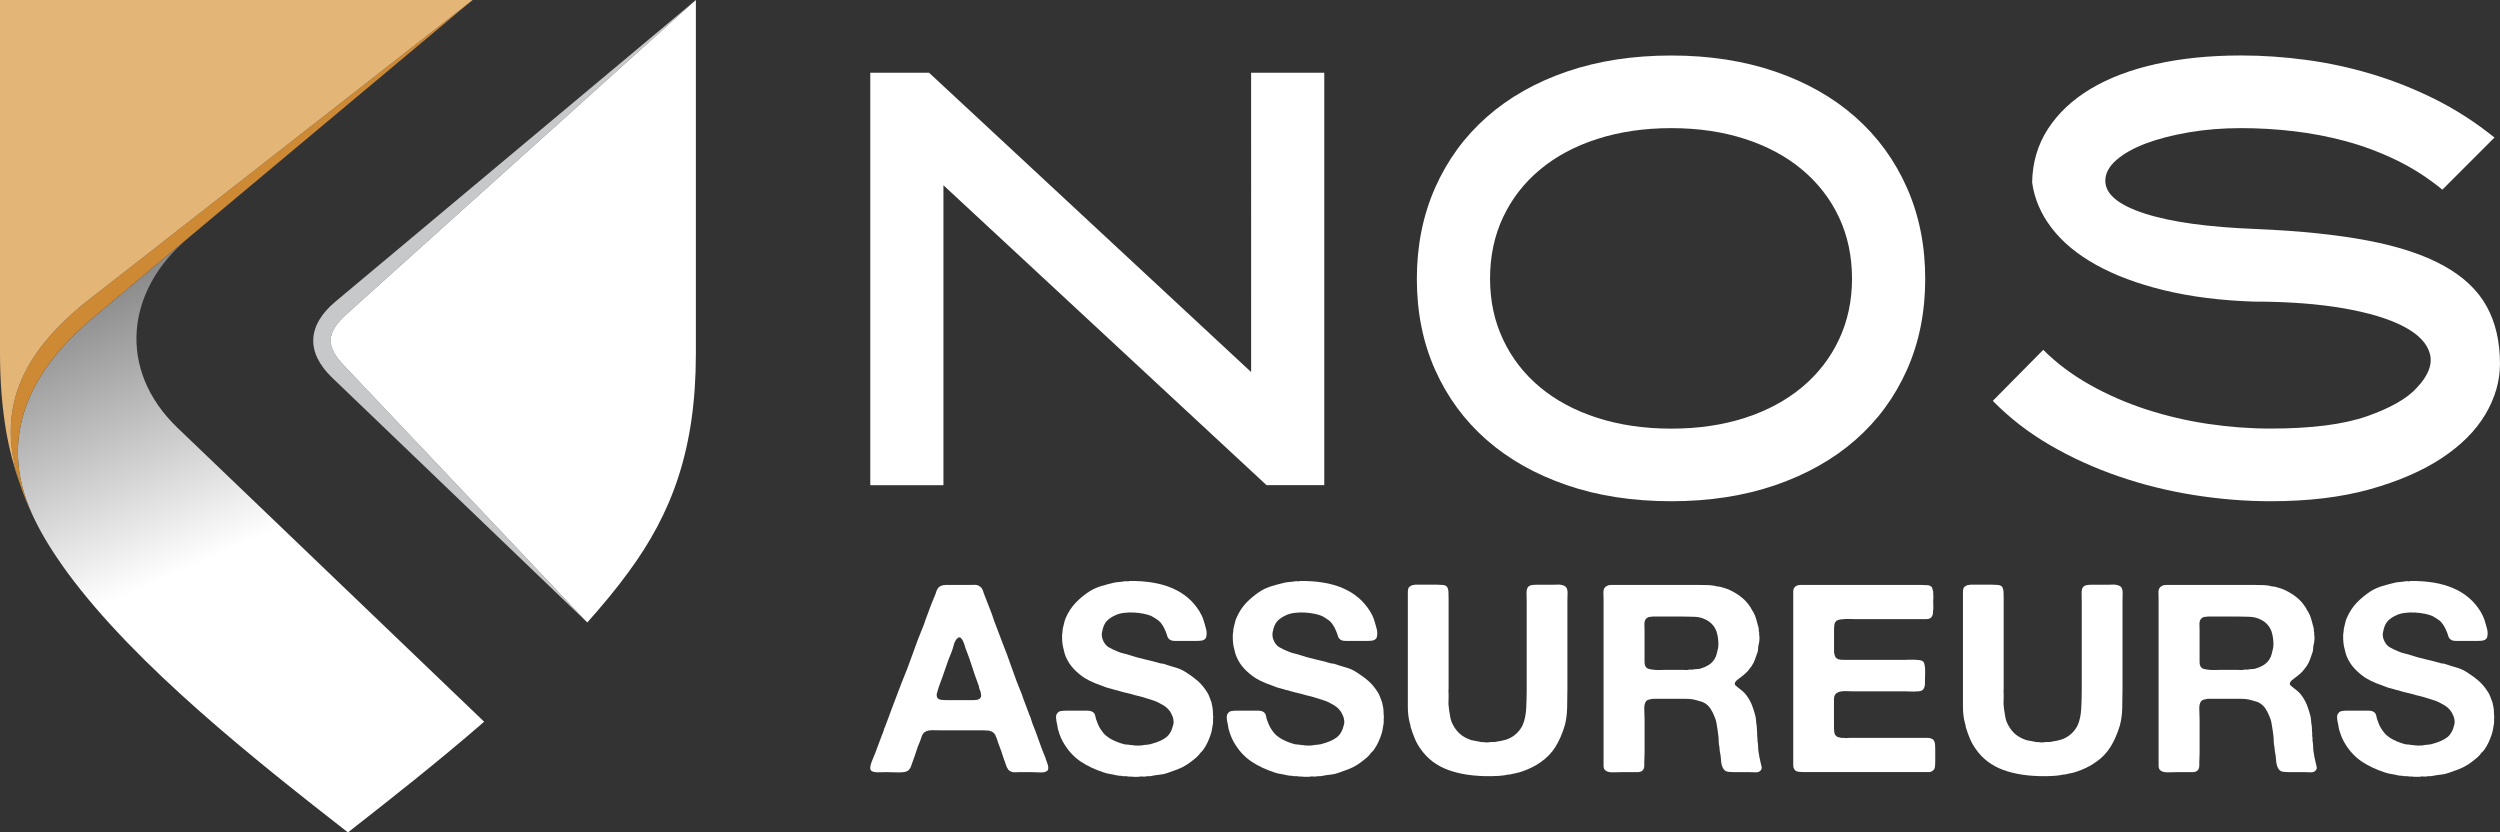 <?xml version="1.0" encoding="utf-8"?>
<!-- Generator: Adobe Illustrator 16.0.0, SVG Export Plug-In . SVG Version: 6.00 Build 0)  -->
<!DOCTYPE svg PUBLIC "-//W3C//DTD SVG 1.1//EN" "http://www.w3.org/Graphics/SVG/1.1/DTD/svg11.dtd">
<svg version="1.1" id="Calque_1" xmlns="http://www.w3.org/2000/svg" xmlns:xlink="http://www.w3.org/1999/xlink" x="0px" y="0px"
	 width="157.768px" height="52.531px" viewBox="4.448 80.484 157.768 52.531" enable-background="new 4.448 80.484 157.768 52.531"
	 xml:space="preserve">
<rect x="4.448" y="80.484" width="157.768" height="52.531" fill="#333333" stroke="none"/>
<g>
	<linearGradient id="SVGID_1_" gradientUnits="userSpaceOnUse" x1="18.871" y1="115.246" x2="9.537" y2="94.08">
		<stop  offset="0" style="stop-color:#FFFFFF"/>
		<stop  offset="1" style="stop-color:#6B6B6B"/>
	</linearGradient>
	<path fill="url(#SVGID_1_)" d="M6.477,112.934c0.594,1.301,1.359,2.489,2.221,3.678c4.364,5.934,11.945,11.906,17.707,16.404
		c2.643-2.068,5.666-4.441,8.596-6.986l-19.354-18.551c-3.811-3.656-3.273-8.674,0.688-11.984l-6.03,5.055
		C6.477,103.744,4.218,107.977,6.477,112.934L6.477,112.934z"/>
	<path fill="#CD8934" d="M10.305,100.548l6.03-5.055l17.938-15.009L9.617,99.744c-3.714,3.101-5.514,6.547-3.887,11.351
		c0.211,0.632,0.46,1.246,0.747,1.839C4.218,107.977,6.477,103.744,10.305,100.548L10.305,100.548z"/>
	<path fill="#E3B576" d="M20.547,80.484H11.74H4.448v22.304c0,1.778,0.134,3.405,0.383,4.882c0.21,1.225,0.517,2.354,0.899,3.425
		c-1.627-4.804,0.173-8.25,3.887-11.351l24.656-19.26H20.547z"/>
	<path fill="#C7C8CA" d="M25.62,99.514c-1.779,1.493-1.895,3.197-0.191,4.823L41.51,119.77L26.174,103.57
		c-1.186-1.225-1.147-2.084,0.135-3.252l22.054-19.834L25.62,99.514z"/>
	<path fill="#FFFFFF" d="M26.309,100.318c-1.282,1.168-1.32,2.027-0.135,3.252l15.335,16.197c0.938-1.054,1.818-2.104,2.584-3.158
		c2.775-3.754,4.27-7.793,4.27-13.821V80.484L26.309,100.318z"/>
	<g>
		<g>
			<path fill="#FFFFFF" d="M83.402,85.073h4.617V111.1h-3.645L63.986,92.175v18.927h-4.617V85.073h3.708l20.326,18.891
				L83.402,85.073L83.402,85.073z"/>
			<path fill="#FFFFFF" d="M109.919,112.115c-2.426,0-4.625-0.338-6.596-1.016c-1.971-0.677-3.654-1.625-5.054-2.85
				c-1.397-1.225-2.483-2.699-3.254-4.426s-1.154-3.639-1.154-5.737s0.386-4.017,1.154-5.755c0.771-1.737,1.854-3.225,3.254-4.46
				c1.399-1.236,3.084-2.192,5.056-2.869c1.971-0.676,4.17-1.015,6.596-1.015c2.399,0,4.588,0.339,6.559,1.015
				c1.971,0.677,3.656,1.633,5.055,2.869c1.4,1.235,2.484,2.723,3.254,4.46c0.771,1.738,1.154,3.656,1.154,5.755
				c0,2.101-0.385,4.013-1.154,5.737c-0.77,1.727-1.854,3.201-3.254,4.426c-1.397,1.225-3.084,2.174-5.055,2.852
				C114.509,111.777,112.32,112.115,109.919,112.115z M109.919,88.57c-1.703,0-3.26,0.229-4.67,0.683
				c-1.412,0.453-2.619,1.101-3.621,1.938c-1.004,0.839-1.778,1.839-2.325,3.002c-0.55,1.164-0.822,2.457-0.822,3.877
				c0,1.396,0.272,2.678,0.822,3.841c0.547,1.165,1.321,2.166,2.325,3.004c1.002,0.838,2.209,1.483,3.621,1.938
				c1.41,0.453,2.967,0.681,4.67,0.681c1.701,0,3.252-0.228,4.652-0.681c1.398-0.453,2.6-1.101,3.604-1.938
				c1.003-0.838,1.777-1.839,2.326-3.004c0.547-1.163,0.822-2.443,0.822-3.841c0-1.42-0.275-2.713-0.822-3.877
				c-0.549-1.163-1.323-2.163-2.326-3.002c-1.004-0.838-2.204-1.484-3.604-1.938C113.171,88.799,111.621,88.57,109.919,88.57z"/>
			<path fill="#FFFFFF" d="M147.736,112.115c-1.586,0-3.195-0.129-4.828-0.389c-1.633-0.259-3.219-0.651-4.758-1.181
				c-1.539-0.528-2.986-1.187-4.338-1.974c-1.354-0.787-2.553-1.717-3.604-2.79l3.184-3.22c0.84,0.84,1.82,1.576,2.939,2.205
				s2.309,1.148,3.567,1.557s2.554,0.712,3.884,0.91c1.327,0.197,2.645,0.297,3.952,0.297c2.588,0,4.623-0.262,6.104-0.783
				s2.524-1.12,3.131-1.794c0.723-0.767,0.998-1.479,0.822-2.142c-0.174-0.662-0.729-1.237-1.66-1.726
				c-0.935-0.487-2.205-0.87-3.814-1.149c-1.609-0.277-3.486-0.418-5.631-0.418c-2.1-0.069-3.988-0.309-5.668-0.717
				s-3.113-0.945-4.303-1.609s-2.123-1.439-2.799-2.326c-0.678-0.887-1.084-1.842-1.226-2.868c0.022-1.26,0.354-2.385,0.996-3.376
				c0.644-0.991,1.533-1.831,2.679-2.52c1.143-0.688,2.518-1.213,4.127-1.573c1.608-0.361,3.403-0.544,5.389-0.544
				c1.352,0,2.723,0.095,4.109,0.281c1.385,0.186,2.764,0.483,4.129,0.893c1.362,0.408,2.698,0.938,4.006,1.591
				c1.305,0.653,2.553,1.458,3.742,2.414l-3.289,3.289c-0.908-0.746-1.884-1.37-2.92-1.872c-1.039-0.501-2.101-0.896-3.185-1.189
				c-1.084-0.291-2.183-0.5-3.289-0.629s-2.209-0.193-3.306-0.193c-1.168,0-2.264,0.089-3.289,0.264
				c-1.026,0.175-1.93,0.408-2.711,0.699c-0.78,0.292-1.405,0.643-1.873,1.05c-0.467,0.408-0.698,0.847-0.698,1.312
				c0,0.84,0.828,1.528,2.483,2.064c1.656,0.537,4.013,0.863,7.066,0.979c2.752,0.117,5.102,0.362,7.049,0.734
				c1.947,0.374,3.539,0.904,4.775,1.592c1.236,0.688,2.135,1.541,2.693,2.555c0.561,1.015,0.84,2.222,0.84,3.621
				c0,1.097-0.31,2.162-0.926,3.201c-0.619,1.037-1.541,1.959-2.765,2.764c-1.226,0.805-2.735,1.457-4.53,1.959
				C152.201,111.864,150.115,112.115,147.736,112.115z"/>
		</g>
		<g>
			<path fill="#FFFFFF" d="M70.463,128.434c0.011,0.045,0.03,0.1,0.058,0.166c0.028,0.065,0.05,0.135,0.066,0.207
				s0.02,0.142,0.009,0.207c-0.012,0.066-0.05,0.116-0.116,0.149c-0.089,0.056-0.235,0.077-0.439,0.065
				c-0.205-0.011-0.374-0.017-0.507-0.017h-0.779c-0.089,0-0.169,0.003-0.241,0.009c-0.071,0.006-0.141-0.003-0.207-0.025
				c-0.122-0.032-0.21-0.1-0.266-0.198c-0.056-0.088-0.097-0.183-0.124-0.282c-0.028-0.1-0.064-0.199-0.108-0.299
				c-0.056-0.177-0.113-0.354-0.174-0.53c-0.061-0.176-0.125-0.349-0.191-0.515c-0.032-0.1-0.063-0.189-0.091-0.273
				c-0.028-0.082-0.058-0.158-0.091-0.225c-0.033-0.066-0.083-0.124-0.149-0.174c-0.066-0.051-0.155-0.086-0.266-0.108
				c-0.056,0-0.108-0.002-0.158-0.008s-0.102-0.009-0.157-0.009H63.91c-0.188,0-0.39-0.002-0.605-0.008
				c-0.215-0.006-0.385,0.035-0.506,0.123c-0.089,0.066-0.149,0.155-0.183,0.267c-0.033,0.11-0.072,0.222-0.116,0.332
				c-0.089,0.188-0.163,0.385-0.224,0.589c-0.062,0.205-0.131,0.406-0.208,0.605c-0.044,0.11-0.086,0.228-0.124,0.349
				c-0.039,0.122-0.103,0.216-0.191,0.282c-0.055,0.044-0.135,0.074-0.24,0.092s-0.222,0.023-0.349,0.023s-0.257-0.002-0.39-0.008
				c-0.133-0.006-0.249-0.009-0.349-0.009c-0.144,0-0.318,0.003-0.522,0.009c-0.205,0.006-0.352-0.02-0.439-0.074
				c-0.056-0.033-0.086-0.084-0.092-0.149s0-0.136,0.017-0.207c0.017-0.072,0.036-0.142,0.059-0.208
				c0.021-0.066,0.044-0.121,0.066-0.166c0.11-0.254,0.213-0.514,0.307-0.779c0.094-0.265,0.19-0.525,0.29-0.779
				c0.044-0.088,0.077-0.178,0.1-0.267c0.022-0.088,0.056-0.177,0.1-0.265c0.089-0.232,0.177-0.471,0.266-0.715
				c0.089-0.242,0.177-0.48,0.266-0.713c0.088-0.222,0.171-0.439,0.249-0.655c0.077-0.216,0.16-0.435,0.249-0.655
				c0.254-0.607,0.489-1.223,0.705-1.842c0.216-0.619,0.45-1.232,0.705-1.842c0.022-0.055,0.039-0.105,0.05-0.149
				c0.011-0.044,0.027-0.094,0.05-0.149c0.088-0.231,0.177-0.47,0.266-0.713c0.088-0.242,0.183-0.48,0.282-0.713
				c0.055-0.121,0.102-0.246,0.141-0.373s0.107-0.229,0.207-0.309c0.056-0.033,0.128-0.061,0.216-0.083
				c0.022-0.011,0.044-0.015,0.066-0.008c0.022,0.006,0.044,0.003,0.066-0.009h1.46c0.122,0,0.246-0.002,0.374-0.008
				c0.127-0.007,0.229,0.02,0.307,0.073c0.122,0.066,0.202,0.164,0.241,0.291c0.038,0.127,0.085,0.257,0.141,0.39
				c0.077,0.188,0.149,0.373,0.216,0.557c0.067,0.183,0.138,0.367,0.216,0.556c0.021,0.066,0.044,0.134,0.066,0.199
				c0.021,0.065,0.044,0.133,0.066,0.199c0.088,0.222,0.171,0.44,0.249,0.655c0.077,0.215,0.16,0.435,0.248,0.654
				c0.222,0.555,0.429,1.112,0.623,1.676c0.193,0.564,0.406,1.123,0.639,1.678c0.021,0.043,0.035,0.084,0.041,0.123
				s0.02,0.08,0.042,0.125c0.066,0.178,0.133,0.354,0.199,0.531c0.066,0.176,0.132,0.354,0.198,0.53
				c0.045,0.089,0.078,0.174,0.1,0.257s0.05,0.17,0.083,0.258c0.144,0.354,0.276,0.709,0.398,1.063s0.255,0.703,0.398,1.046
				c0.022,0.032,0.033,0.063,0.033,0.091C70.433,128.37,70.441,128.398,70.463,128.434z M66.166,124.633
				c0.144-0.055,0.21-0.148,0.199-0.281c-0.011-0.133-0.044-0.26-0.1-0.382c-0.022-0.044-0.033-0.086-0.033-0.125
				c0-0.038-0.011-0.079-0.033-0.124c-0.144-0.376-0.276-0.758-0.398-1.146c-0.121-0.388-0.26-0.773-0.414-1.161
				c-0.022-0.055-0.045-0.124-0.066-0.207c-0.022-0.083-0.05-0.16-0.083-0.232c-0.033-0.072-0.072-0.136-0.116-0.19
				c-0.045-0.056-0.1-0.083-0.166-0.083c-0.022,0.021-0.045,0.039-0.066,0.05c-0.022,0.013-0.045,0.028-0.066,0.05
				c-0.089,0.111-0.152,0.244-0.191,0.398c-0.038,0.154-0.085,0.305-0.141,0.447c-0.133,0.311-0.252,0.625-0.356,0.945
				c-0.105,0.321-0.219,0.643-0.341,0.963c-0.044,0.11-0.083,0.219-0.116,0.323c-0.033,0.104-0.066,0.22-0.099,0.341
				c-0.033,0.088-0.028,0.188,0.017,0.299c0.055,0.077,0.146,0.121,0.273,0.133s0.257,0.017,0.39,0.017h1.261c0.1,0,0.211,0,0.332,0
				C65.972,124.666,66.077,124.655,66.166,124.633z"/>
			<path fill="#FFFFFF" d="M75.707,117.15c2.146-0.033,3.624,0.603,4.43,1.908c0.111,0.176,0.197,0.358,0.258,0.547
				c0.061,0.188,0.119,0.393,0.174,0.612c0.021,0.091,0.031,0.191,0.025,0.308c-0.006,0.117-0.031,0.203-0.074,0.258
				c-0.057,0.066-0.133,0.107-0.232,0.125c-0.099,0.017-0.211,0.023-0.332,0.023h-1.047c-0.1,0-0.197,0-0.297,0
				c-0.1,0-0.184-0.011-0.25-0.033c-0.133-0.055-0.215-0.144-0.248-0.266c-0.033-0.121-0.078-0.242-0.133-0.363
				c-0.044-0.111-0.105-0.228-0.183-0.35c-0.078-0.122-0.16-0.216-0.249-0.281c-0.155-0.111-0.305-0.205-0.448-0.283
				c-0.133-0.055-0.296-0.102-0.489-0.141c-0.193-0.039-0.393-0.063-0.598-0.074c-0.204-0.012-0.406-0.006-0.605,0.018
				c-0.199,0.021-0.376,0.064-0.53,0.132c-0.255,0.11-0.451,0.241-0.59,0.39c-0.138,0.15-0.234,0.375-0.29,0.674
				c-0.022,0.076-0.027,0.162-0.017,0.256c0.01,0.095,0.027,0.17,0.05,0.225c0.089,0.232,0.213,0.396,0.373,0.49
				c0.16,0.094,0.352,0.185,0.572,0.273c0.122,0.055,0.246,0.096,0.374,0.123c0.127,0.028,0.257,0.064,0.39,0.108
				c0.299,0.101,0.605,0.187,0.921,0.257c0.315,0.072,0.628,0.152,0.938,0.241c0.056,0.021,0.11,0.032,0.166,0.032
				s0.11,0.012,0.166,0.033c0.22,0.077,0.451,0.148,0.689,0.215c0.238,0.067,0.451,0.162,0.639,0.283
				c0.299,0.188,0.555,0.377,0.771,0.563c0.215,0.188,0.418,0.432,0.605,0.729c0.055,0.088,0.102,0.188,0.141,0.299
				s0.08,0.222,0.125,0.332c0.012,0.033,0.016,0.063,0.016,0.092c0,0.027,0.006,0.053,0.018,0.074
				c0.043,0.179,0.064,0.399,0.064,0.666c0.021,0.056,0.021,0.109,0,0.166v0.299c-0.021,0.121-0.041,0.236-0.059,0.348
				c-0.016,0.111-0.041,0.223-0.074,0.332c-0.066,0.199-0.139,0.382-0.215,0.548c-0.078,0.166-0.172,0.326-0.283,0.481
				c-0.045,0.056-0.088,0.103-0.133,0.141c-0.045,0.039-0.082,0.086-0.115,0.143c-0.057,0.065-0.117,0.129-0.184,0.189
				s-0.139,0.119-0.215,0.174c-0.057,0.045-0.113,0.09-0.174,0.133c-0.063,0.045-0.125,0.09-0.191,0.133
				c-0.189,0.123-0.385,0.223-0.59,0.3s-0.418,0.155-0.639,0.231c-0.155,0.057-0.315,0.092-0.481,0.107s-0.332,0.042-0.498,0.074
				c-0.077,0.021-0.151,0.031-0.224,0.024c-0.072-0.005-0.141,0.003-0.207,0.025h-0.133c-0.022,0-0.053-0.003-0.092-0.009
				s-0.069-0.004-0.091,0.009c-0.056,0.011-0.149,0.017-0.282,0.017c-0.133,0-0.227-0.006-0.282-0.017h-0.166
				c-0.077-0.022-0.157-0.03-0.24-0.025c-0.083,0.007-0.158-0.003-0.225-0.024c-0.055,0-0.104-0.002-0.149-0.008
				c-0.044-0.006-0.094-0.015-0.148-0.024c-0.133-0.033-0.271-0.062-0.415-0.083c-0.145-0.021-0.277-0.057-0.398-0.1
				c-0.542-0.178-1.018-0.4-1.427-0.672c-0.41-0.271-0.753-0.629-1.029-1.07c-0.177-0.266-0.315-0.581-0.415-0.946
				c-0.021-0.065-0.035-0.133-0.041-0.198c-0.006-0.066-0.02-0.139-0.042-0.216c-0.021-0.089-0.038-0.196-0.049-0.323
				c-0.012-0.128,0.011-0.225,0.065-0.291c0.056-0.089,0.136-0.141,0.241-0.156c0.104-0.018,0.224-0.025,0.356-0.025h1.046
				c0.088,0,0.183,0,0.281,0c0.1,0,0.188,0.018,0.266,0.05c0.122,0.056,0.193,0.146,0.216,0.272
				c0.022,0.129,0.061,0.259,0.116,0.392c0.044,0.133,0.1,0.254,0.166,0.364c0.066,0.111,0.139,0.216,0.216,0.314
				c0.056,0.066,0.116,0.129,0.183,0.184c0.066,0.056,0.133,0.105,0.199,0.148c0.243,0.155,0.542,0.282,0.896,0.383
				c0.077,0.021,0.152,0.033,0.225,0.033c0.071,0,0.151,0.01,0.24,0.032h0.083c0.089,0.022,0.21,0.033,0.365,0.033
				c0.154,0,0.276-0.011,0.365-0.033c0.033-0.011,0.088-0.017,0.166-0.017c0.055-0.012,0.113-0.021,0.174-0.025
				s0.119-0.02,0.174-0.041c0.376-0.1,0.675-0.232,0.896-0.398c0.221-0.166,0.377-0.441,0.465-0.828
				c0.021-0.078,0.025-0.166,0.008-0.267c-0.016-0.1-0.035-0.177-0.057-0.231c-0.111-0.299-0.299-0.531-0.565-0.697
				c-0.033-0.021-0.094-0.055-0.183-0.1c-0.166-0.101-0.352-0.181-0.556-0.24c-0.205-0.061-0.406-0.125-0.605-0.191
				c-0.078-0.021-0.152-0.041-0.225-0.058c-0.073-0.017-0.152-0.036-0.24-0.058c-0.177-0.057-0.356-0.104-0.539-0.143
				c-0.183-0.038-0.357-0.085-0.523-0.141c-0.055-0.022-0.099-0.033-0.132-0.033s-0.072-0.012-0.116-0.033
				c-0.089-0.021-0.169-0.044-0.241-0.066c-0.072-0.021-0.152-0.043-0.24-0.065c-0.255-0.089-0.498-0.181-0.73-0.274
				c-0.232-0.094-0.448-0.201-0.646-0.322c-0.255-0.166-0.487-0.359-0.697-0.582c-0.21-0.221-0.376-0.475-0.498-0.762
				c-0.044-0.101-0.077-0.203-0.1-0.309c-0.022-0.104-0.05-0.219-0.083-0.34c-0.022-0.1-0.039-0.243-0.05-0.432
				c-0.011-0.188-0.006-0.344,0.017-0.465c0.011-0.045,0.017-0.109,0.017-0.199c0.033-0.121,0.061-0.236,0.083-0.349
				c0.022-0.11,0.056-0.221,0.1-0.332c0.166-0.387,0.379-0.716,0.639-0.987c0.26-0.271,0.562-0.517,0.904-0.737
				c0.222-0.134,0.459-0.237,0.714-0.315c0.254-0.076,0.525-0.148,0.813-0.215c0.11-0.021,0.218-0.036,0.323-0.042
				c0.104-0.006,0.213-0.021,0.323-0.041c0.033-0.012,0.086-0.012,0.158,0C75.637,117.178,75.684,117.172,75.707,117.15z"/>
			<path fill="#FFFFFF" d="M86.475,117.15c2.146-0.033,3.623,0.603,4.43,1.908c0.111,0.176,0.197,0.358,0.259,0.547
				c0.061,0.188,0.119,0.393,0.174,0.612c0.021,0.091,0.031,0.191,0.024,0.308c-0.006,0.117-0.03,0.203-0.073,0.258
				c-0.058,0.066-0.134,0.107-0.232,0.125c-0.1,0.017-0.211,0.023-0.332,0.023h-1.045c-0.1,0-0.199,0-0.299,0
				c-0.101,0-0.185-0.011-0.25-0.033c-0.133-0.055-0.215-0.144-0.248-0.266c-0.033-0.121-0.078-0.242-0.133-0.363
				c-0.045-0.111-0.105-0.228-0.185-0.35c-0.076-0.122-0.16-0.216-0.248-0.281c-0.153-0.111-0.305-0.205-0.446-0.283
				c-0.134-0.055-0.297-0.102-0.49-0.141s-0.394-0.063-0.598-0.074c-0.205-0.012-0.406-0.006-0.605,0.018
				c-0.199,0.021-0.375,0.064-0.531,0.132c-0.254,0.11-0.451,0.241-0.588,0.39c-0.139,0.15-0.236,0.375-0.291,0.674
				c-0.021,0.076-0.027,0.162-0.016,0.256c0.01,0.095,0.026,0.17,0.049,0.225c0.088,0.232,0.213,0.396,0.373,0.49
				s0.352,0.185,0.572,0.273c0.123,0.055,0.246,0.096,0.373,0.123c0.127,0.028,0.258,0.064,0.391,0.108
				c0.299,0.101,0.605,0.187,0.922,0.257c0.314,0.072,0.627,0.152,0.936,0.241c0.057,0.021,0.111,0.032,0.166,0.032
				c0.057,0,0.111,0.012,0.166,0.033c0.223,0.077,0.451,0.148,0.689,0.215c0.238,0.067,0.451,0.162,0.639,0.283
				c0.299,0.188,0.557,0.377,0.771,0.563c0.215,0.188,0.418,0.432,0.604,0.729c0.056,0.088,0.103,0.188,0.142,0.299
				s0.08,0.222,0.125,0.332c0.012,0.033,0.018,0.063,0.018,0.092c0,0.027,0.004,0.053,0.016,0.074
				c0.045,0.178,0.066,0.397,0.066,0.664c0.021,0.056,0.021,0.109,0,0.166v0.299c-0.021,0.121-0.041,0.236-0.059,0.348
				c-0.017,0.111-0.041,0.223-0.074,0.332c-0.066,0.199-0.139,0.382-0.215,0.548c-0.078,0.166-0.172,0.326-0.283,0.481
				c-0.043,0.056-0.088,0.103-0.133,0.141c-0.043,0.039-0.082,0.086-0.115,0.143c-0.057,0.065-0.117,0.129-0.184,0.189
				c-0.067,0.061-0.14,0.119-0.215,0.174c-0.058,0.045-0.113,0.09-0.175,0.133c-0.063,0.045-0.125,0.09-0.19,0.133
				c-0.188,0.123-0.385,0.223-0.59,0.3c-0.203,0.077-0.416,0.155-0.64,0.231c-0.153,0.057-0.313,0.092-0.479,0.107
				s-0.332,0.042-0.498,0.074c-0.078,0.021-0.152,0.031-0.226,0.024c-0.071-0.005-0.141,0.003-0.207,0.025h-0.133
				c-0.021,0-0.054-0.003-0.09-0.009c-0.039-0.006-0.07-0.004-0.093,0.009c-0.057,0.011-0.149,0.017-0.282,0.017
				c-0.134,0-0.228-0.006-0.281-0.017h-0.166c-0.077-0.022-0.157-0.03-0.239-0.025c-0.084,0.007-0.158-0.003-0.226-0.024
				c-0.056,0-0.104-0.002-0.147-0.008c-0.045-0.006-0.095-0.015-0.15-0.024c-0.133-0.033-0.271-0.062-0.414-0.083
				c-0.145-0.021-0.277-0.057-0.398-0.1c-0.543-0.178-1.018-0.4-1.426-0.672c-0.41-0.271-0.754-0.629-1.029-1.07
				c-0.178-0.267-0.316-0.581-0.416-0.946c-0.021-0.065-0.035-0.133-0.041-0.198c-0.006-0.066-0.02-0.139-0.041-0.216
				c-0.021-0.089-0.039-0.196-0.049-0.324c-0.012-0.127,0.01-0.224,0.064-0.29c0.057-0.089,0.137-0.141,0.242-0.156
				c0.104-0.018,0.223-0.025,0.355-0.025h1.047c0.088,0,0.182,0,0.281,0c0.099,0,0.188,0.018,0.267,0.05
				c0.121,0.056,0.192,0.146,0.215,0.272c0.021,0.129,0.061,0.259,0.117,0.392c0.043,0.133,0.1,0.254,0.166,0.364
				c0.065,0.111,0.137,0.216,0.215,0.314c0.055,0.066,0.115,0.129,0.182,0.184c0.066,0.056,0.133,0.104,0.199,0.148
				c0.244,0.155,0.543,0.282,0.896,0.383c0.078,0.021,0.152,0.032,0.226,0.032c0.072,0,0.151,0.011,0.24,0.033h0.084
				c0.088,0.022,0.209,0.033,0.362,0.033c0.156,0,0.276-0.011,0.365-0.033c0.032-0.011,0.088-0.017,0.166-0.017
				c0.055-0.012,0.112-0.021,0.174-0.025s0.119-0.02,0.176-0.041c0.375-0.1,0.675-0.232,0.896-0.398
				c0.223-0.166,0.377-0.441,0.465-0.828c0.021-0.078,0.025-0.166,0.008-0.267c-0.016-0.1-0.035-0.177-0.057-0.231
				c-0.111-0.299-0.299-0.531-0.564-0.697c-0.033-0.021-0.094-0.055-0.184-0.1c-0.166-0.101-0.35-0.181-0.555-0.24
				c-0.205-0.061-0.406-0.125-0.605-0.191c-0.078-0.021-0.152-0.041-0.225-0.058c-0.074-0.017-0.152-0.036-0.24-0.058
				c-0.178-0.057-0.357-0.104-0.539-0.143c-0.184-0.038-0.357-0.085-0.523-0.141c-0.055-0.022-0.1-0.033-0.133-0.033
				s-0.072-0.012-0.115-0.033c-0.09-0.021-0.17-0.044-0.24-0.066c-0.072-0.021-0.151-0.043-0.242-0.065
				c-0.254-0.089-0.495-0.181-0.729-0.274c-0.232-0.094-0.449-0.201-0.646-0.322c-0.256-0.166-0.488-0.359-0.697-0.582
				c-0.211-0.221-0.377-0.475-0.498-0.762c-0.045-0.101-0.078-0.203-0.1-0.309c-0.023-0.104-0.051-0.219-0.084-0.34
				c-0.021-0.1-0.039-0.243-0.049-0.432c-0.012-0.188-0.006-0.344,0.016-0.465c0.012-0.045,0.018-0.109,0.018-0.199
				c0.033-0.121,0.061-0.236,0.082-0.349c0.023-0.11,0.057-0.221,0.1-0.332c0.166-0.387,0.379-0.716,0.639-0.987
				c0.26-0.271,0.563-0.517,0.904-0.738c0.221-0.133,0.459-0.236,0.715-0.314c0.254-0.076,0.523-0.148,0.813-0.215
				c0.109-0.021,0.219-0.036,0.322-0.042c0.105-0.006,0.213-0.021,0.324-0.041c0.033-0.013,0.086-0.013,0.158,0
				C86.406,117.178,86.453,117.172,86.475,117.15z"/>
			<path fill="#FFFFFF" d="M93.742,117.382h1.41c0.121,0,0.24,0.007,0.357,0.017c0.115,0.013,0.201,0.051,0.256,0.117
				c0.057,0.088,0.086,0.201,0.092,0.34s0.008,0.279,0.008,0.424v1.676v3.418v0.581c0,0.044-0.002,0.091-0.008,0.141
				s-0.002,0.097,0.008,0.142v0.266c0,0.1-0.002,0.205-0.008,0.314c-0.006,0.111,0.002,0.211,0.025,0.3
				c0,0.077,0.006,0.139,0.016,0.183c0.023,0.122,0.043,0.243,0.059,0.365c0.019,0.122,0.047,0.243,0.092,0.365
				c0.121,0.287,0.279,0.525,0.474,0.713c0.192,0.188,0.451,0.338,0.771,0.447c0.088,0.022,0.177,0.039,0.267,0.051
				c0.088,0.011,0.176,0.027,0.267,0.05c0.055,0.022,0.104,0.03,0.147,0.024c0.045-0.006,0.094-0.002,0.149,0.009
				c0.043,0.011,0.115,0.014,0.215,0.008c0.101-0.005,0.166-0.015,0.199-0.024h0.25c0.088-0.021,0.176-0.039,0.264-0.05
				c0.091-0.011,0.173-0.026,0.25-0.05c0.154-0.033,0.275-0.071,0.365-0.116c0.199-0.088,0.373-0.207,0.521-0.356
				c0.15-0.148,0.27-0.317,0.357-0.506c0.121-0.287,0.192-0.627,0.217-1.021c0.021-0.394,0.033-0.8,0.033-1.22v-3.303v-2.224
				c0-0.155-0.004-0.326-0.01-0.515c-0.007-0.188,0.024-0.326,0.092-0.415c0.055-0.066,0.133-0.107,0.231-0.124
				c0.099-0.018,0.209-0.025,0.332-0.025h1.063c0.088,0,0.174-0.002,0.256-0.008c0.084-0.006,0.164,0.003,0.24,0.023
				c0.155,0.033,0.256,0.09,0.299,0.166c0.057,0.09,0.08,0.215,0.076,0.375c-0.006,0.16-0.011,0.307-0.011,0.438v2.224v3.353
				c0,0.42-0.006,0.829-0.016,1.228c-0.013,0.398-0.062,0.758-0.149,1.079c-0.154,0.521-0.351,0.972-0.589,1.353
				c-0.237,0.382-0.551,0.705-0.938,0.971c-0.344,0.244-0.748,0.443-1.211,0.598c-0.1,0.033-0.203,0.062-0.309,0.084
				c-0.104,0.021-0.207,0.043-0.307,0.065c-0.066,0.022-0.129,0.033-0.189,0.033c-0.063,0-0.125,0.011-0.191,0.032
				c-0.133,0.021-0.282,0.039-0.448,0.051c-0.164,0.011-0.326,0.017-0.479,0.017c-1.052,0.011-1.947-0.119-2.688-0.39
				c-0.742-0.271-1.322-0.711-1.742-1.319c-0.146-0.198-0.265-0.407-0.356-0.622c-0.095-0.216-0.181-0.451-0.258-0.706
				c-0.021-0.055-0.033-0.102-0.033-0.141s-0.01-0.086-0.033-0.142c-0.088-0.31-0.133-0.658-0.133-1.045c0-0.388,0-0.774,0-1.162
				v-4.629v-1.162c0-0.109,0-0.219,0-0.322c0-0.105,0.018-0.191,0.051-0.258c0.066-0.077,0.154-0.133,0.266-0.166
				c0.021,0,0.043,0,0.066,0C93.697,117.398,93.719,117.395,93.742,117.382z"/>
			<path fill="#FFFFFF" d="M115.611,128.848c0.023,0.066,0.02,0.129-0.008,0.184c-0.027,0.056-0.059,0.094-0.092,0.115
				c-0.066,0.057-0.156,0.08-0.273,0.076c-0.115-0.007-0.234-0.01-0.355-0.01h-0.914c-0.176,0-0.331-0.008-0.465-0.023
				c-0.133-0.017-0.231-0.082-0.299-0.191c-0.088-0.145-0.137-0.32-0.147-0.531c-0.013-0.21-0.039-0.408-0.082-0.597
				c0-0.044-0.004-0.086-0.011-0.125c-0.006-0.038-0.008-0.074-0.008-0.106c-0.033-0.134-0.049-0.274-0.049-0.424
				c0-0.148-0.012-0.285-0.033-0.406c-0.012-0.033-0.018-0.084-0.018-0.149c-0.021-0.121-0.041-0.246-0.059-0.373
				c-0.016-0.127-0.041-0.251-0.074-0.373c-0.088-0.255-0.193-0.481-0.314-0.681c-0.123-0.199-0.293-0.35-0.516-0.448
				c-0.055-0.021-0.109-0.038-0.166-0.05c-0.055-0.012-0.115-0.027-0.182-0.051c-0.199-0.065-0.43-0.1-0.689-0.1
				c-0.259,0-0.516,0-0.771,0h-1.358c-0.09,0.021-0.166,0.039-0.231,0.05c-0.066,0.013-0.123,0.046-0.166,0.101
				c-0.091,0.11-0.127,0.281-0.117,0.515c0.012,0.231,0.018,0.442,0.018,0.631v2.124c0,0.088-0.004,0.18-0.008,0.273
				c-0.006,0.094-0.01,0.186-0.01,0.272c0,0.089,0,0.169,0,0.241s-0.01,0.136-0.033,0.189c-0.033,0.101-0.1,0.166-0.199,0.199
				c-0.055,0.022-0.121,0.033-0.199,0.033c-0.076,0-0.16,0-0.248,0h-0.746c-0.178,0-0.365,0.003-0.563,0.01
				c-0.199,0.004-0.351-0.031-0.449-0.108c-0.088-0.056-0.133-0.157-0.133-0.308c0-0.149,0-0.296,0-0.439v-10.09
				c0-0.121-0.002-0.248-0.009-0.381c-0.006-0.133,0.021-0.237,0.074-0.315c0.045-0.065,0.127-0.121,0.25-0.166
				c0.021-0.011,0.047-0.015,0.074-0.008c0.027,0.006,0.053,0.003,0.074-0.009h5.643c0.176,0,0.346,0.002,0.506,0.009
				c0.16,0.006,0.313,0.024,0.457,0.058c0.056,0.021,0.113,0.033,0.174,0.033c0.062,0,0.119,0.012,0.175,0.033
				c0.077,0.021,0.153,0.045,0.231,0.066s0.154,0.049,0.232,0.082c0.275,0.122,0.531,0.271,0.764,0.448
				c0.233,0.177,0.426,0.382,0.58,0.614c0.045,0.056,0.08,0.113,0.107,0.174c0.027,0.063,0.064,0.119,0.107,0.175
				c0.09,0.154,0.155,0.314,0.198,0.479c0.046,0.166,0.095,0.35,0.15,0.549c0.01,0.044,0.014,0.089,0.008,0.133
				s0.002,0.088,0.024,0.133v0.149c0.021,0.088,0.027,0.196,0.017,0.323s-0.026,0.229-0.049,0.307
				c-0.023,0.089-0.033,0.169-0.033,0.241c0,0.071-0.013,0.146-0.033,0.224c-0.055,0.166-0.11,0.323-0.166,0.473
				c-0.055,0.15-0.127,0.291-0.215,0.424c-0.022,0.033-0.051,0.068-0.084,0.107c-0.032,0.039-0.062,0.074-0.082,0.107
				c-0.032,0.045-0.069,0.089-0.108,0.133c-0.039,0.045-0.08,0.083-0.123,0.116c-0.066,0.056-0.133,0.11-0.199,0.166
				s-0.139,0.11-0.217,0.165c-0.043,0.033-0.088,0.07-0.133,0.109c-0.043,0.037-0.076,0.084-0.101,0.141
				c-0.021,0.065-0.011,0.121,0.032,0.166c0.046,0.044,0.084,0.076,0.117,0.1c0.109,0.089,0.222,0.178,0.332,0.266
				c0.109,0.088,0.203,0.193,0.281,0.315c0.133,0.188,0.238,0.381,0.316,0.58c0.076,0.198,0.148,0.426,0.215,0.681
				c0.021,0.1,0.035,0.205,0.041,0.315s0.02,0.216,0.041,0.315c0,0.064,0.004,0.129,0.01,0.189c0.004,0.061,0.008,0.124,0.008,0.189
				c0.01,0.045,0.014,0.092,0.008,0.143c-0.006,0.05-0.002,0.104,0.009,0.156c0.012,0.046,0.014,0.09,0.01,0.134
				c-0.006,0.045-0.004,0.094,0.008,0.149c0.021,0.109,0.033,0.227,0.033,0.349s0.011,0.237,0.033,0.349l0.049,0.299
				c0.022,0.1,0.045,0.198,0.065,0.299C115.568,128.665,115.589,128.76,115.611,128.848z M112.875,121.364
				c0.021-0.121,0.023-0.271,0.008-0.448c-0.018-0.177-0.036-0.311-0.059-0.396c-0.021-0.045-0.033-0.084-0.033-0.117
				c0-0.032-0.012-0.065-0.033-0.1c-0.133-0.344-0.377-0.592-0.729-0.746c-0.188-0.09-0.403-0.139-0.646-0.149
				c-0.244-0.011-0.498-0.017-0.764-0.017h-1.925c-0.022,0.021-0.045,0.029-0.065,0.023c-0.023-0.005-0.045-0.008-0.066-0.008
				c-0.133,0.033-0.223,0.089-0.266,0.166c-0.058,0.089-0.08,0.201-0.074,0.34c0.004,0.139,0.008,0.273,0.008,0.406v1.543
				c0,0.134,0,0.267,0,0.398c0,0.133,0.027,0.237,0.082,0.314c0.045,0.066,0.117,0.111,0.217,0.133s0.209,0.039,0.332,0.05
				c0.121,0.013,0.248,0.015,0.381,0.009s0.248-0.009,0.348-0.009h0.98c0.076,0,0.16,0.003,0.248,0.009s0.166-0.002,0.232-0.024
				h0.215c0.09-0.021,0.176-0.033,0.258-0.033c0.084,0,0.164-0.011,0.24-0.033c0.189-0.055,0.355-0.127,0.498-0.215
				c0.145-0.089,0.266-0.205,0.365-0.349c0.065-0.101,0.117-0.211,0.149-0.332C112.809,121.657,112.841,121.52,112.875,121.364z"/>
			<path fill="#FFFFFF" d="M118.066,117.398h6.207h1.443c0.133,0,0.26,0.006,0.381,0.017c0.121,0.012,0.211,0.056,0.266,0.133
				c0.021,0.033,0.035,0.072,0.041,0.116c0.006,0.045,0.02,0.089,0.043,0.133v0.184c0.01,0.078,0.014,0.16,0.008,0.248
				c-0.006,0.09-0.008,0.172-0.008,0.25c0,0.088,0.002,0.174,0.008,0.256c0.006,0.084,0.002,0.164-0.008,0.242
				c-0.012,0.055-0.018,0.138-0.018,0.248c-0.033,0.133-0.088,0.221-0.166,0.266c-0.066,0.044-0.148,0.066-0.248,0.066
				s-0.205,0-0.316,0h-1.145h-3.004c-0.088,0-0.189-0.004-0.307-0.01c-0.115-0.005-0.232-0.005-0.349,0
				c-0.117,0.006-0.226,0.018-0.324,0.033c-0.1,0.018-0.172,0.042-0.215,0.075c-0.078,0.056-0.125,0.136-0.142,0.241
				c-0.018,0.104-0.024,0.224-0.024,0.355v0.945v0.48c0.021,0.09,0.043,0.163,0.065,0.225c0.021,0.062,0.062,0.107,0.115,0.142
				c0.066,0.044,0.146,0.069,0.232,0.074c0.088,0.006,0.184,0.009,0.283,0.009h0.895h2.855c0.076,0,0.174-0.003,0.289-0.009
				c0.117-0.005,0.229-0.005,0.34,0c0.111,0.006,0.213,0.015,0.309,0.024c0.094,0.012,0.162,0.033,0.207,0.066
				c0.055,0.033,0.094,0.1,0.115,0.199c0.023,0.1,0.037,0.207,0.043,0.322c0.004,0.117,0.004,0.235,0,0.356
				c-0.006,0.122-0.01,0.228-0.01,0.315c0,0.076,0,0.154,0,0.231s-0.01,0.144-0.033,0.199c-0.021,0.089-0.066,0.16-0.133,0.216
				c-0.055,0.033-0.129,0.057-0.223,0.066c-0.097,0.011-0.199,0.017-0.316,0.017c-0.115,0-0.232-0.003-0.348-0.009
				c-0.117-0.005-0.213-0.008-0.291-0.008h-3.236c-0.131,0-0.26-0.004-0.381-0.01c-0.121-0.004-0.234,0-0.34,0.018
				c-0.106,0.018-0.193,0.05-0.267,0.1c-0.073,0.051-0.125,0.125-0.157,0.225c-0.011,0.056-0.017,0.113-0.017,0.175s0,0.119,0,0.174
				v0.631v0.929c0,0.134,0.008,0.252,0.024,0.357s0.063,0.186,0.142,0.24c0.033,0.033,0.074,0.053,0.123,0.059
				c0.051,0.006,0.104,0.021,0.157,0.041h0.166c0.056,0.012,0.117,0.014,0.185,0.01c0.065-0.006,0.127-0.01,0.183-0.01h0.697h3.118
				h0.879c0.091,0,0.177,0,0.259,0s0.157,0.018,0.225,0.051c0.088,0.032,0.148,0.094,0.182,0.183
				c0.021,0.056,0.035,0.122,0.041,0.198c0.006,0.078,0.01,0.16,0.01,0.25v0.763c0,0.133-0.006,0.258-0.018,0.374
				c-0.012,0.115-0.061,0.202-0.148,0.257c-0.065,0.056-0.152,0.083-0.258,0.083s-0.219,0-0.34,0h-1.244h-4.912h-1.311
				c-0.156,0-0.291-0.008-0.406-0.023c-0.117-0.018-0.203-0.069-0.258-0.158c-0.045-0.066-0.066-0.151-0.066-0.258
				c0-0.105,0-0.207,0-0.308v-1.194v-4.514v-3.615v-1.029c0-0.101,0-0.199,0-0.299c0-0.101,0.021-0.178,0.066-0.232
				c0.045-0.077,0.127-0.133,0.248-0.166c0.023-0.012,0.045-0.014,0.066-0.008C118.023,117.413,118.044,117.41,118.066,117.398z"/>
			<path fill="#FFFFFF" d="M128.77,117.382h1.41c0.123,0,0.241,0.007,0.356,0.017c0.117,0.013,0.201,0.051,0.258,0.117
				c0.056,0.088,0.086,0.201,0.093,0.34c0.004,0.139,0.008,0.279,0.008,0.424v1.676v3.418v0.581c0,0.044-0.004,0.091-0.008,0.141
				c-0.007,0.05-0.005,0.097,0.008,0.142v0.266c0,0.1-0.004,0.205-0.008,0.314c-0.007,0.111,0.002,0.211,0.022,0.3
				c0,0.077,0.006,0.139,0.019,0.183c0.021,0.122,0.04,0.243,0.059,0.365c0.017,0.122,0.048,0.243,0.091,0.365
				c0.123,0.287,0.278,0.525,0.473,0.713c0.193,0.188,0.451,0.338,0.771,0.447c0.091,0.022,0.179,0.039,0.267,0.051
				c0.09,0.011,0.178,0.027,0.266,0.05c0.057,0.022,0.105,0.03,0.15,0.024c0.043-0.006,0.094-0.002,0.147,0.009
				c0.045,0.011,0.117,0.014,0.218,0.008c0.1-0.005,0.166-0.015,0.198-0.024h0.248c0.088-0.021,0.179-0.039,0.267-0.05
				s0.172-0.026,0.248-0.05c0.155-0.033,0.276-0.071,0.364-0.116c0.199-0.088,0.373-0.207,0.522-0.356
				c0.148-0.148,0.269-0.317,0.357-0.506c0.121-0.287,0.193-0.627,0.215-1.021c0.022-0.394,0.033-0.8,0.033-1.22v-3.303v-2.224
				c0-0.155-0.002-0.326-0.008-0.515s0.023-0.326,0.09-0.415c0.057-0.066,0.133-0.107,0.232-0.124
				c0.099-0.018,0.211-0.025,0.332-0.025h1.063c0.088,0,0.174-0.002,0.258-0.008c0.082-0.006,0.162,0.003,0.24,0.023
				c0.154,0.033,0.254,0.09,0.299,0.166c0.055,0.09,0.08,0.215,0.074,0.375s-0.008,0.307-0.008,0.438v2.224v3.353
				c0,0.42-0.006,0.829-0.018,1.228c-0.01,0.398-0.062,0.758-0.148,1.079c-0.156,0.521-0.352,0.972-0.59,1.353
				c-0.238,0.382-0.551,0.705-0.938,0.971c-0.343,0.244-0.746,0.443-1.211,0.598c-0.101,0.033-0.201,0.062-0.308,0.084
				c-0.106,0.021-0.207,0.043-0.308,0.065c-0.065,0.022-0.131,0.033-0.19,0.033s-0.125,0.011-0.19,0.032
				c-0.134,0.021-0.281,0.039-0.447,0.051c-0.166,0.011-0.326,0.017-0.48,0.017c-1.053,0.011-1.947-0.119-2.689-0.39
				c-0.739-0.271-1.321-0.711-1.742-1.319c-0.143-0.198-0.262-0.407-0.354-0.622c-0.096-0.216-0.182-0.451-0.258-0.706
				c-0.022-0.055-0.032-0.102-0.032-0.141s-0.013-0.086-0.033-0.142c-0.088-0.31-0.133-0.658-0.133-1.045c0-0.388,0-0.774,0-1.162
				v-4.629v-1.162c0-0.109,0-0.219,0-0.322c0-0.105,0.016-0.191,0.049-0.258c0.065-0.077,0.155-0.133,0.266-0.166
				c0.023,0,0.045,0,0.066,0C128.727,117.398,128.748,117.395,128.77,117.382z"/>
			<path fill="#FFFFFF" d="M150.639,128.848c0.022,0.066,0.021,0.129-0.009,0.184c-0.026,0.056-0.059,0.094-0.092,0.115
				c-0.065,0.057-0.156,0.08-0.272,0.076c-0.115-0.007-0.233-0.01-0.354-0.01h-0.914c-0.177,0-0.332-0.008-0.465-0.023
				c-0.134-0.017-0.232-0.082-0.3-0.191c-0.088-0.145-0.137-0.32-0.147-0.531c-0.012-0.21-0.039-0.408-0.082-0.597
				c0-0.044-0.004-0.086-0.01-0.125c-0.007-0.038-0.009-0.074-0.009-0.106c-0.032-0.134-0.049-0.274-0.049-0.424
				c0-0.148-0.013-0.285-0.033-0.406c-0.012-0.033-0.018-0.084-0.018-0.149c-0.021-0.121-0.041-0.246-0.06-0.373
				c-0.016-0.127-0.041-0.251-0.074-0.373c-0.088-0.255-0.192-0.481-0.313-0.681c-0.123-0.199-0.293-0.35-0.517-0.448
				c-0.055-0.021-0.108-0.038-0.166-0.05c-0.055-0.012-0.114-0.027-0.182-0.051c-0.199-0.065-0.43-0.1-0.688-0.1s-0.517,0-0.771,0
				h-1.359c-0.09,0.021-0.166,0.039-0.232,0.05c-0.066,0.013-0.123,0.046-0.166,0.101c-0.09,0.11-0.127,0.281-0.117,0.515
				c0.012,0.231,0.018,0.442,0.018,0.631v2.124c0,0.088-0.004,0.18-0.008,0.273c-0.006,0.094-0.01,0.186-0.01,0.272
				c0,0.089,0,0.169,0,0.241s-0.01,0.136-0.033,0.189c-0.033,0.101-0.1,0.166-0.199,0.199c-0.055,0.022-0.12,0.033-0.198,0.033
				c-0.076,0-0.16,0-0.248,0h-0.746c-0.178,0-0.364,0.003-0.563,0.01c-0.199,0.004-0.351-0.031-0.449-0.108
				c-0.088-0.056-0.133-0.157-0.133-0.308c0-0.149,0-0.296,0-0.439v-10.09c0-0.121-0.002-0.248-0.008-0.381s0.02-0.237,0.073-0.315
				c0.046-0.065,0.127-0.121,0.25-0.166c0.021-0.011,0.048-0.015,0.074-0.008c0.026,0.006,0.053,0.003,0.073-0.009h5.644
				c0.177,0,0.347,0.002,0.507,0.009c0.159,0.006,0.313,0.024,0.457,0.058c0.055,0.021,0.112,0.033,0.174,0.033
				c0.061,0,0.119,0.012,0.174,0.033c0.078,0.021,0.154,0.045,0.231,0.066c0.078,0.021,0.154,0.049,0.232,0.082
				c0.274,0.122,0.53,0.271,0.764,0.448s0.427,0.382,0.58,0.614c0.045,0.056,0.08,0.113,0.106,0.174
				c0.027,0.063,0.064,0.119,0.107,0.175c0.09,0.154,0.156,0.314,0.199,0.479c0.045,0.166,0.094,0.35,0.15,0.549
				c0.01,0.044,0.014,0.089,0.008,0.133s0.002,0.088,0.025,0.133v0.149c0.021,0.088,0.026,0.196,0.016,0.323
				c-0.01,0.127-0.027,0.229-0.049,0.307c-0.023,0.089-0.033,0.169-0.033,0.241c0,0.071-0.012,0.146-0.033,0.224
				c-0.055,0.166-0.111,0.323-0.166,0.473c-0.055,0.15-0.127,0.291-0.215,0.424c-0.023,0.033-0.051,0.068-0.084,0.107
				s-0.061,0.074-0.082,0.107c-0.033,0.045-0.07,0.089-0.109,0.133c-0.039,0.045-0.08,0.083-0.123,0.116
				c-0.066,0.056-0.133,0.11-0.199,0.166c-0.065,0.056-0.139,0.11-0.217,0.165c-0.043,0.033-0.088,0.07-0.133,0.109
				c-0.043,0.037-0.076,0.084-0.1,0.141c-0.021,0.065-0.01,0.121,0.033,0.166c0.045,0.044,0.084,0.076,0.117,0.1
				c0.108,0.089,0.221,0.178,0.332,0.266c0.108,0.088,0.202,0.193,0.28,0.315c0.133,0.188,0.237,0.381,0.315,0.58
				c0.076,0.198,0.148,0.426,0.215,0.681c0.021,0.1,0.035,0.205,0.041,0.315c0.007,0.11,0.021,0.216,0.041,0.315
				c0,0.064,0.005,0.129,0.011,0.189c0.004,0.061,0.008,0.124,0.008,0.189c0.011,0.045,0.015,0.092,0.009,0.143
				c-0.007,0.05-0.002,0.104,0.008,0.156c0.012,0.046,0.014,0.09,0.01,0.134c-0.006,0.045-0.004,0.094,0.008,0.149
				c0.021,0.109,0.033,0.227,0.033,0.349s0.01,0.237,0.033,0.349l0.049,0.299c0.022,0.1,0.045,0.198,0.066,0.299
				C150.596,128.665,150.617,128.76,150.639,128.848z M147.902,121.364c0.021-0.121,0.023-0.271,0.008-0.448
				c-0.018-0.177-0.037-0.311-0.059-0.396c-0.021-0.045-0.033-0.084-0.033-0.117c0-0.032-0.012-0.065-0.033-0.1
				c-0.133-0.344-0.377-0.592-0.729-0.746c-0.188-0.09-0.404-0.139-0.646-0.149c-0.244-0.011-0.498-0.017-0.765-0.017h-1.924
				c-0.023,0.021-0.046,0.029-0.066,0.023c-0.022-0.005-0.045-0.008-0.065-0.008c-0.133,0.033-0.223,0.089-0.267,0.166
				c-0.057,0.089-0.079,0.201-0.073,0.34c0.004,0.139,0.008,0.273,0.008,0.406v1.543c0,0.134,0,0.267,0,0.398
				c0,0.133,0.027,0.237,0.082,0.314c0.045,0.066,0.117,0.111,0.217,0.133s0.209,0.039,0.332,0.05
				c0.121,0.013,0.248,0.015,0.381,0.009s0.248-0.009,0.348-0.009h0.98c0.076,0,0.16,0.003,0.248,0.009s0.166-0.002,0.232-0.024
				h0.215c0.09-0.021,0.176-0.033,0.258-0.033c0.084,0,0.164-0.011,0.24-0.033c0.188-0.055,0.354-0.127,0.498-0.215
				c0.145-0.089,0.266-0.205,0.364-0.349c0.065-0.101,0.117-0.211,0.149-0.332C147.835,121.657,147.869,121.52,147.902,121.364z"/>
			<path fill="#FFFFFF" d="M156.546,117.15c2.146-0.033,3.623,0.603,4.431,1.908c0.11,0.176,0.196,0.358,0.258,0.547
				c0.062,0.188,0.119,0.393,0.175,0.612c0.021,0.091,0.03,0.191,0.024,0.308c-0.007,0.117-0.031,0.203-0.074,0.258
				c-0.058,0.066-0.133,0.107-0.231,0.125c-0.1,0.017-0.211,0.023-0.332,0.023h-1.045c-0.101,0-0.199,0-0.299,0
				c-0.101,0-0.185-0.011-0.25-0.033c-0.134-0.055-0.216-0.144-0.248-0.266c-0.033-0.121-0.078-0.242-0.134-0.363
				c-0.045-0.111-0.104-0.228-0.184-0.35c-0.076-0.122-0.16-0.216-0.248-0.281c-0.154-0.111-0.306-0.205-0.447-0.283
				c-0.133-0.055-0.297-0.102-0.489-0.141c-0.193-0.039-0.394-0.063-0.599-0.074s-0.406-0.006-0.604,0.018
				c-0.199,0.021-0.377,0.064-0.531,0.132c-0.254,0.11-0.451,0.241-0.588,0.39c-0.14,0.15-0.236,0.375-0.291,0.674
				c-0.023,0.076-0.027,0.162-0.019,0.256c0.013,0.095,0.027,0.17,0.052,0.225c0.088,0.232,0.213,0.396,0.373,0.49
				c0.159,0.094,0.352,0.185,0.571,0.273c0.121,0.055,0.246,0.096,0.373,0.123c0.127,0.028,0.258,0.064,0.392,0.108
				c0.299,0.101,0.604,0.187,0.92,0.257c0.315,0.072,0.629,0.152,0.938,0.241c0.057,0.021,0.111,0.032,0.166,0.032
				c0.057,0,0.111,0.012,0.166,0.033c0.223,0.077,0.451,0.148,0.689,0.215c0.237,0.067,0.451,0.162,0.639,0.283
				c0.299,0.188,0.557,0.377,0.771,0.563c0.215,0.188,0.418,0.432,0.604,0.729c0.055,0.088,0.103,0.188,0.142,0.299
				c0.038,0.11,0.079,0.222,0.125,0.332c0.012,0.033,0.018,0.063,0.018,0.092c0,0.027,0.004,0.053,0.016,0.074
				c0.045,0.178,0.066,0.397,0.066,0.664c0.021,0.056,0.021,0.109,0,0.166v0.299c-0.021,0.121-0.041,0.236-0.06,0.348
				c-0.016,0.111-0.04,0.223-0.073,0.332c-0.066,0.199-0.14,0.382-0.215,0.548c-0.078,0.166-0.173,0.326-0.283,0.481
				c-0.043,0.056-0.088,0.103-0.133,0.141c-0.043,0.039-0.082,0.086-0.115,0.143c-0.058,0.065-0.117,0.129-0.185,0.189
				s-0.139,0.119-0.215,0.174c-0.058,0.045-0.112,0.09-0.174,0.133c-0.063,0.045-0.125,0.09-0.191,0.133
				c-0.188,0.123-0.385,0.223-0.59,0.3c-0.203,0.077-0.416,0.155-0.64,0.231c-0.153,0.057-0.313,0.092-0.479,0.107
				s-0.332,0.042-0.497,0.074c-0.078,0.021-0.152,0.031-0.226,0.024c-0.072-0.005-0.142,0.003-0.207,0.025h-0.134
				c-0.021,0-0.053-0.003-0.092-0.009c-0.037-0.006-0.067-0.004-0.09,0.009c-0.057,0.011-0.15,0.017-0.283,0.017
				s-0.227-0.006-0.28-0.017h-0.166c-0.078-0.022-0.158-0.03-0.24-0.025c-0.084,0.007-0.158-0.003-0.226-0.024
				c-0.055,0-0.104-0.002-0.147-0.008c-0.045-0.006-0.096-0.015-0.149-0.024c-0.133-0.033-0.271-0.062-0.414-0.083
				c-0.146-0.021-0.277-0.057-0.398-0.1c-0.543-0.178-1.018-0.4-1.428-0.672c-0.408-0.271-0.752-0.629-1.029-1.07
				c-0.176-0.267-0.314-0.581-0.414-0.946c-0.021-0.065-0.035-0.133-0.041-0.198c-0.006-0.066-0.02-0.139-0.041-0.216
				c-0.023-0.089-0.039-0.196-0.051-0.324c-0.012-0.127,0.012-0.224,0.066-0.29c0.055-0.089,0.135-0.141,0.24-0.156
				c0.104-0.017,0.225-0.025,0.356-0.025h1.045c0.088,0,0.185,0,0.282,0c0.1,0,0.188,0.018,0.267,0.05
				c0.121,0.056,0.192,0.146,0.215,0.272c0.021,0.129,0.062,0.259,0.115,0.392c0.045,0.133,0.101,0.254,0.166,0.364
				c0.065,0.111,0.14,0.216,0.217,0.314c0.056,0.066,0.115,0.129,0.183,0.184c0.065,0.056,0.133,0.104,0.199,0.148
				c0.243,0.155,0.543,0.282,0.896,0.383c0.077,0.021,0.151,0.032,0.226,0.032c0.069,0,0.151,0.011,0.239,0.033h0.082
				c0.09,0.022,0.211,0.033,0.364,0.033c0.156,0,0.277-0.011,0.365-0.033c0.033-0.011,0.088-0.017,0.166-0.017
				c0.056-0.012,0.113-0.021,0.174-0.025c0.062-0.005,0.119-0.02,0.177-0.041c0.375-0.1,0.674-0.232,0.896-0.398
				c0.223-0.166,0.377-0.441,0.465-0.828c0.021-0.078,0.024-0.166,0.008-0.267c-0.016-0.1-0.035-0.177-0.057-0.231
				c-0.111-0.299-0.3-0.531-0.564-0.697c-0.033-0.021-0.094-0.055-0.184-0.1c-0.166-0.101-0.351-0.181-0.556-0.24
				c-0.205-0.061-0.405-0.125-0.604-0.191c-0.078-0.021-0.152-0.041-0.226-0.058s-0.151-0.036-0.239-0.058
				c-0.179-0.057-0.357-0.104-0.539-0.143c-0.185-0.038-0.357-0.085-0.523-0.141c-0.055-0.022-0.1-0.033-0.133-0.033
				s-0.072-0.012-0.115-0.033c-0.09-0.021-0.17-0.044-0.242-0.066c-0.07-0.021-0.15-0.043-0.24-0.065
				c-0.254-0.089-0.498-0.181-0.729-0.274c-0.229-0.094-0.447-0.201-0.646-0.322c-0.254-0.166-0.486-0.359-0.697-0.582
				c-0.209-0.221-0.375-0.475-0.498-0.762c-0.043-0.101-0.076-0.203-0.098-0.309c-0.023-0.104-0.052-0.219-0.084-0.34
				c-0.021-0.1-0.039-0.243-0.05-0.432c-0.012-0.188-0.006-0.344,0.017-0.465c0.012-0.045,0.018-0.109,0.018-0.199
				c0.033-0.121,0.061-0.236,0.082-0.349c0.021-0.11,0.055-0.221,0.1-0.332c0.166-0.387,0.379-0.716,0.639-0.987
				c0.261-0.271,0.562-0.517,0.904-0.738c0.221-0.133,0.459-0.236,0.713-0.314c0.256-0.076,0.525-0.148,0.814-0.215
				c0.109-0.021,0.217-0.036,0.322-0.042s0.213-0.021,0.324-0.041c0.033-0.013,0.086-0.013,0.158,0
				C156.477,117.178,156.525,117.172,156.546,117.15z"/>
		</g>
	</g>
</g>
</svg>
